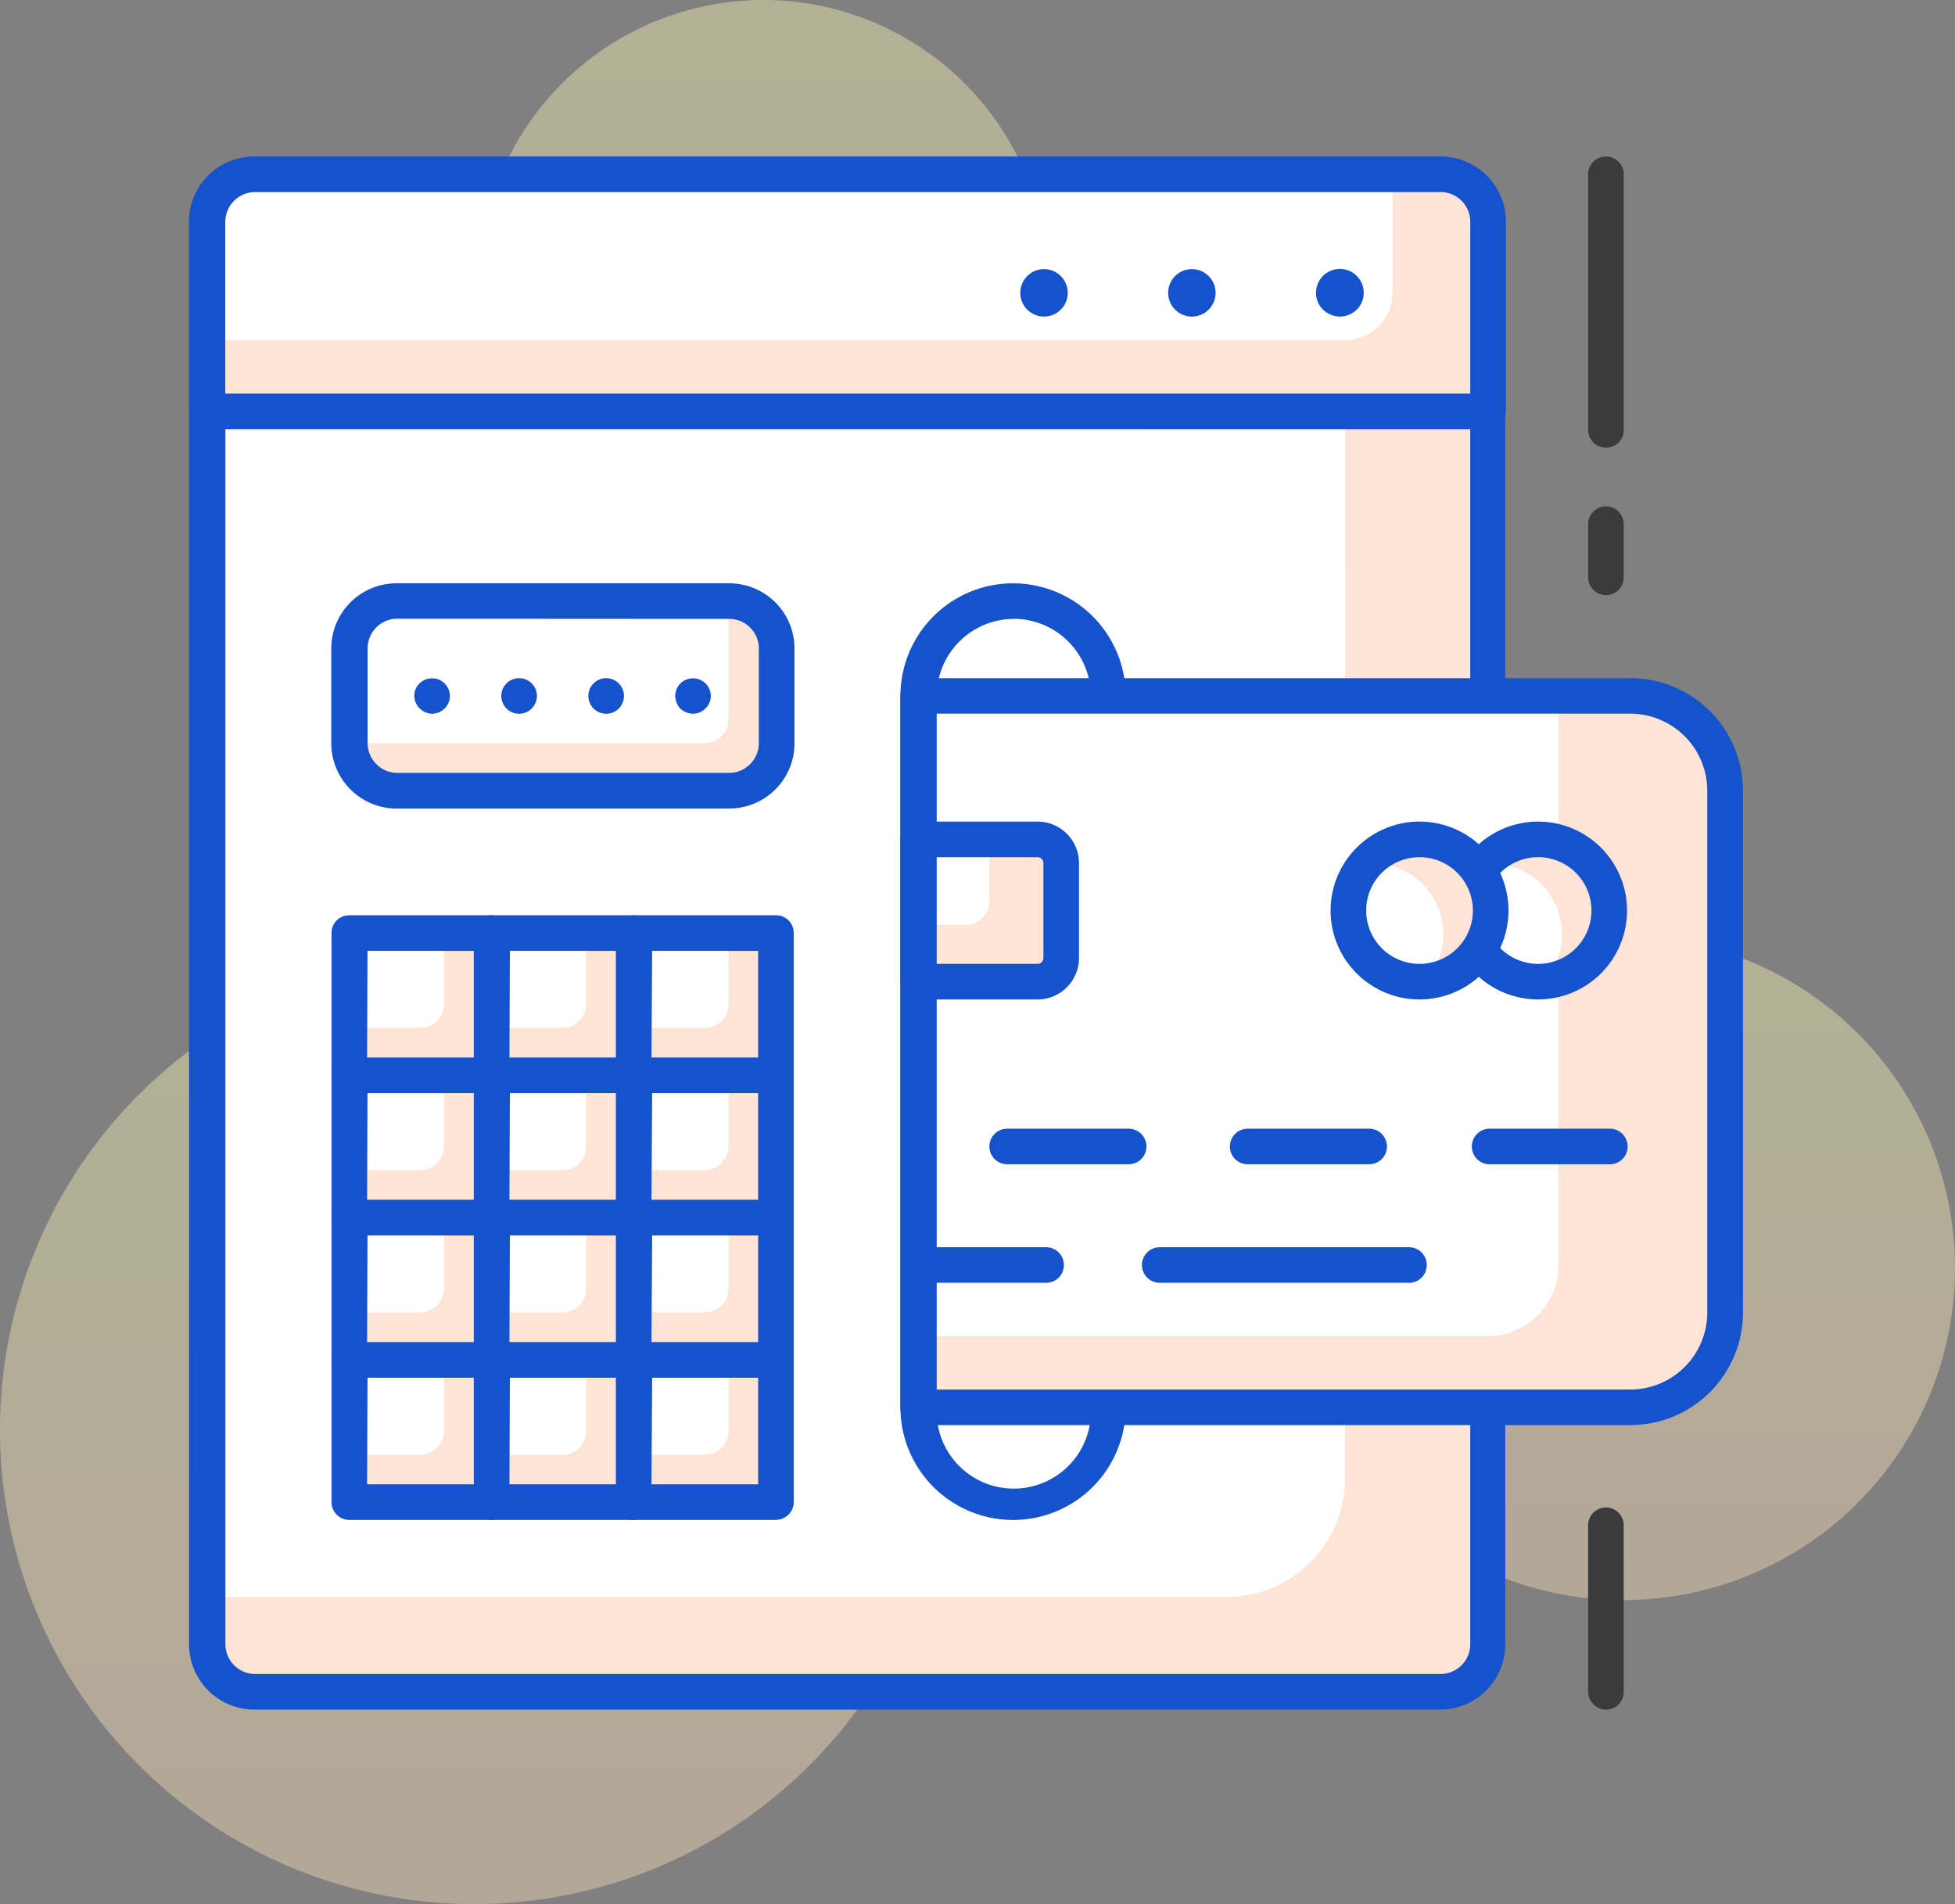 <svg xmlns="http://www.w3.org/2000/svg" xmlns:xlink="http://www.w3.org/1999/xlink" width="93.733" height="91.3" viewBox="0 0 93.733 91.3">
  <rect x="0" y="0" width="93.733" height="91.3" fill="#808080" stroke="none"/>
  <defs>
    <linearGradient id="linear-gradient" x1="0.5" x2="0.5" y2="1" gradientUnits="objectBoundingBox">
      <stop offset="0" stop-color="#fffab4"/>
      <stop offset="1" stop-color="#ffe1bd"/>
    </linearGradient>
  </defs>
  <g id="Group_155" data-name="Group 155" transform="translate(7813.57 9511.02)">
    <path id="Path_2391" data-name="Path 2391" d="M286.776,112.628A15.918,15.918,0,1,1,270.858,96.71a15.918,15.918,0,0,1,15.918,15.918" transform="translate(-8006.613 -9562.842)" opacity="0.4" fill="url(#linear-gradient)"/>
    <path id="Path_2392" data-name="Path 2392" d="M247.978,70.874A13.644,13.644,0,1,1,234.334,57.23a13.644,13.644,0,0,1,13.644,13.644" transform="translate(-8011.305 -9568.25)" opacity="0.4" fill="url(#linear-gradient)"/>
    <path id="Path_2393" data-name="Path 2393" d="M245.979,120.27a22.74,22.74,0,1,1-22.74-22.74,22.74,22.74,0,0,1,22.74,22.74" transform="translate(-8014.07 -9562.729)" opacity="0.4" fill="url(#linear-gradient)"/>
    <path id="Path_2394" data-name="Path 2394" d="M270.617,74.58h-61.4V133.7a2.274,2.274,0,0,0,2.274,2.274h56.849a2.274,2.274,0,0,0,2.274-2.274Z" transform="translate(-8012.876 -9565.873)" fill="#fde4d4"/>
    <path id="Path_2395" data-name="Path 2395" d="M263.8,74.58H209.22v56.849h48.89a5.685,5.685,0,0,0,5.685-5.685Z" transform="translate(-8012.876 -9565.873)" fill="#fff"/>
    <path id="Path_2396" data-name="Path 2396" d="M268.446,136.933H211.6a3.138,3.138,0,0,1-3.127-3.127V74.683a.853.853,0,0,1,.853-.853h61.4a.841.841,0,0,1,.853.853v59.123a3.127,3.127,0,0,1-3.127,3.127m-58.236-61.4v58.271a1.433,1.433,0,0,0,1.421,1.421H268.48a1.433,1.433,0,0,0,1.421-1.421V75.535Z" transform="translate(-8012.979 -9565.977)" fill="#1552cc"/>
    <path id="Path_2397" data-name="Path 2397" d="M270.617,75.95h-61.4v-9.1a2.274,2.274,0,0,1,2.274-2.274h56.849a2.274,2.274,0,0,1,2.274,2.274Z" transform="translate(-8012.876 -9567.243)" fill="#fde4d4"/>
    <path id="Path_2398" data-name="Path 2398" d="M263.8,72.539H209.22V66.854a2.274,2.274,0,0,1,2.274-2.274h54.575v5.685a2.274,2.274,0,0,1-2.274,2.274" transform="translate(-8012.876 -9567.243)" fill="#fff"/>
    <path id="Path_2399" data-name="Path 2399" d="M257.138,70.855a1.194,1.194,0,0,1-.807-.33,1.144,1.144,0,1,1,1.615,0,1.194,1.194,0,0,1-.807.33" transform="translate(-8006.468 -9566.696)" fill="#1552cc"/>
    <path id="Path_2400" data-name="Path 2400" d="M249.76,69.717a1.137,1.137,0,1,1,1.137,1.137,1.137,1.137,0,0,1-1.137-1.137" transform="translate(-8007.322 -9566.695)" fill="#1552cc"/>
    <path id="Path_2401" data-name="Path 2401" d="M244.667,70.854a1.137,1.137,0,1,1,1.047-.706,1.137,1.137,0,0,1-1.047.706" transform="translate(-8008.176 -9566.695)" fill="#1552cc"/>
    <path id="Path_2402" data-name="Path 2402" d="M270.72,76.905h-61.4a.864.864,0,0,1-.853-.853v-9.1A3.127,3.127,0,0,1,211.6,63.83h56.849a3.127,3.127,0,0,1,3.161,3.127v9.1a.853.853,0,0,1-.853.853M210.21,75.2H269.9V66.957a1.421,1.421,0,0,0-1.421-1.421H211.631a1.433,1.433,0,0,0-1.421,1.421Z" transform="translate(-8012.979 -9567.346)" fill="#1552cc"/>
    <path id="Path_2403" data-name="Path 2403" d="M243.871,126.741a5.4,5.4,0,0,1-5.4-5.4V87.231a5.4,5.4,0,1,1,10.8,0v34.11a5.4,5.4,0,0,1-5.4,5.4m0-43.205a3.707,3.707,0,0,0-3.661,3.7v34.11a3.7,3.7,0,1,0,7.39,0V87.231a3.707,3.707,0,0,0-3.7-3.7" transform="translate(-8008.869 -9564.88)" fill="#1552cc"/>
    <path id="Path_2404" data-name="Path 2404" d="M273.33,120.69H239.22V86.58h34.11a4.548,4.548,0,0,1,4.548,4.548v25.014a4.548,4.548,0,0,1-4.548,4.548" transform="translate(-8008.766 -9564.229)" fill="#fde4d4"/>
    <path id="Path_2405" data-name="Path 2405" d="M266.508,117.279H239.22V86.58h30.7v27.288a3.411,3.411,0,0,1-3.411,3.411" transform="translate(-8008.766 -9564.229)" fill="#fff"/>
    <path id="Path_2406" data-name="Path 2406" d="M273.432,121.645h-34.11a.853.853,0,0,1-.853-.853V86.683a.841.841,0,0,1,.853-.853h34.11a5.4,5.4,0,0,1,5.435,5.4v25.014a5.4,5.4,0,0,1-5.4,5.4M240.21,119.94h33.245a3.7,3.7,0,0,0,3.7-3.7V91.231a3.7,3.7,0,0,0-3.7-3.7H240.21Z" transform="translate(-8008.869 -9564.332)" fill="#1552cc"/>
    <path id="Path_2407" data-name="Path 2407" d="M244.9,99.452H239.22V92.63H244.9a1.137,1.137,0,0,1,1.137,1.137v4.548a1.137,1.137,0,0,1-1.137,1.137" transform="translate(-8008.766 -9563.4)" fill="#fde4d4"/>
    <path id="Path_2408" data-name="Path 2408" d="M241.494,96.723H239.22V92.63h3.411v2.956a1.137,1.137,0,0,1-1.137,1.137" transform="translate(-8008.766 -9563.4)" fill="#fff"/>
    <path id="Path_2409" data-name="Path 2409" d="M245.008,100.407h-5.685a.864.864,0,0,1-.853-.853V92.733a.864.864,0,0,1,.853-.853h5.685a1.99,1.99,0,0,1,2.024,1.99v4.548a1.99,1.99,0,0,1-1.99,1.99M240.21,98.7h4.832a.284.284,0,0,0,.284-.284V93.87a.284.284,0,0,0-.284-.284H240.21Z" transform="translate(-8008.869 -9563.504)" fill="#1552cc"/>
    <path id="Path_2410" data-name="Path 2410" d="M261.432,111.535h-11.95a.853.853,0,0,1,0-1.705h11.95a.853.853,0,1,1,0,1.705" transform="translate(-8007.477 -9561.045)" fill="#1552cc"/>
    <path id="Path_2411" data-name="Path 2411" d="M245.485,111.535h-6.162a.853.853,0,0,1,0-1.705h6.162a.853.853,0,0,1,0,1.705" transform="translate(-8008.869 -9561.045)" fill="#1552cc"/>
    <path id="Path_2412" data-name="Path 2412" d="M248.856,106.535H243.1a.853.853,0,1,1,0-1.705h5.765a.853.853,0,1,1,0,1.705" transform="translate(-8008.351 -9561.729)" fill="#1552cc"/>
    <path id="Path_2413" data-name="Path 2413" d="M259.007,106.535h-5.765a.853.853,0,1,1,0-1.705h5.765a.853.853,0,1,1,0,1.705" transform="translate(-8006.962 -9561.729)" fill="#1552cc"/>
    <path id="Path_2414" data-name="Path 2414" d="M269.157,106.535h-5.765a.853.853,0,0,1,0-1.705h5.765a.853.853,0,1,1,0,1.705" transform="translate(-8005.572 -9561.729)" fill="#1552cc"/>
    <path id="Path_2415" data-name="Path 2415" d="M269.182,96.041a3.411,3.411,0,1,1-3.411-3.411,3.411,3.411,0,0,1,3.411,3.411" transform="translate(-8005.596 -9563.4)" fill="#fff"/>
    <path id="Path_2416" data-name="Path 2416" d="M269.078,96.042a3.411,3.411,0,0,0-5.958-2.274h.273a3.411,3.411,0,0,1,2.547,5.685,3.411,3.411,0,0,0,3.138-3.411" transform="translate(-8005.492 -9563.401)" fill="#fde4d4"/>
    <path id="Path_2417" data-name="Path 2417" d="M265.874,100.407a4.264,4.264,0,1,1,4.264-4.264,4.264,4.264,0,0,1-4.264,4.264m0-6.822a2.558,2.558,0,1,0,2.558,2.558,2.558,2.558,0,0,0-2.558-2.558" transform="translate(-8005.699 -9563.504)" fill="#1552cc"/>
    <path id="Path_2418" data-name="Path 2418" d="M264.182,96.041a3.411,3.411,0,1,1-3.411-3.411,3.411,3.411,0,0,1,3.411,3.411" transform="translate(-8006.281 -9563.4)" fill="#fff"/>
    <path id="Path_2419" data-name="Path 2419" d="M264.078,96.042a3.411,3.411,0,0,0-5.958-2.274h.273a3.411,3.411,0,0,1,2.547,5.685,3.411,3.411,0,0,0,3.138-3.411" transform="translate(-8006.177 -9563.401)" fill="#fde4d4"/>
    <path id="Path_2420" data-name="Path 2420" d="M260.874,100.407a4.264,4.264,0,1,1,4.264-4.264,4.264,4.264,0,0,1-4.264,4.264m0-6.822a2.558,2.558,0,1,0,2.558,2.558,2.558,2.558,0,0,0-2.558-2.558" transform="translate(-8006.384 -9563.504)" fill="#1552cc"/>
    <rect id="Rectangle_288" data-name="Rectangle 288" width="6.822" height="6.822" transform="translate(-7783.19 -9445.813)" fill="#fde4d4"/>
    <path id="Path_2421" data-name="Path 2421" d="M231.768,114.58H227.22v4.548h3.411a1.137,1.137,0,0,0,1.137-1.137Z" transform="translate(-8010.41 -9560.394)" fill="#fff"/>
    <path id="Path_2422" data-name="Path 2422" d="M234.145,122.357h-6.822a.864.864,0,0,1-.853-.853v-6.822a.853.853,0,0,1,.853-.853h6.822a.841.841,0,0,1,.853.853V121.5a.853.853,0,0,1-.853.853m-5.969-1.705h5.116v-5.116H228.21Z" transform="translate(-8010.513 -9560.497)" fill="#1552cc"/>
    <rect id="Rectangle_289" data-name="Rectangle 289" width="6.822" height="6.822" transform="translate(-7790.012 -9445.813)" fill="#fde4d4"/>
    <path id="Path_2423" data-name="Path 2423" d="M225.768,114.58H221.22v4.548h3.411a1.137,1.137,0,0,0,1.137-1.137Z" transform="translate(-8011.232 -9560.394)" fill="#fff"/>
    <path id="Path_2424" data-name="Path 2424" d="M228.145,122.357h-6.822a.864.864,0,0,1-.853-.853v-6.822a.853.853,0,0,1,.853-.853h6.822a.841.841,0,0,1,.853.853V121.5a.853.853,0,0,1-.853.853m-5.969-1.705h5.116v-5.116H222.21Z" transform="translate(-8011.334 -9560.497)" fill="#1552cc"/>
    <rect id="Rectangle_290" data-name="Rectangle 290" width="6.822" height="6.822" transform="translate(-7796.823 -9445.813)" fill="#fde4d4"/>
    <path id="Path_2425" data-name="Path 2425" d="M219.768,114.58H215.22v4.548h3.411a1.137,1.137,0,0,0,1.137-1.137Z" transform="translate(-8012.054 -9560.394)" fill="#fff"/>
    <path id="Path_2426" data-name="Path 2426" d="M222.155,122.357h-6.822a.853.853,0,0,1-.853-.853v-6.822a.841.841,0,0,1,.853-.853h6.822a.853.853,0,0,1,.853.853V121.5a.864.864,0,0,1-.853.853m-5.969-1.705H221.3v-5.116h-5.094Z" transform="translate(-8012.155 -9560.497)" fill="#1552cc"/>
    <rect id="Rectangle_291" data-name="Rectangle 291" width="6.822" height="6.822" transform="translate(-7783.19 -9452.636)" fill="#fde4d4"/>
    <path id="Path_2427" data-name="Path 2427" d="M231.768,108.58H227.22v4.548h3.411a1.137,1.137,0,0,0,1.137-1.137Z" transform="translate(-8010.41 -9561.216)" fill="#fff"/>
    <path id="Path_2428" data-name="Path 2428" d="M234.145,116.357h-6.822a.864.864,0,0,1-.853-.853v-6.822a.853.853,0,0,1,.853-.853h6.822a.841.841,0,0,1,.853.853V115.5a.853.853,0,0,1-.853.853m-5.969-1.705h5.116v-5.116H228.21Z" transform="translate(-8010.513 -9561.318)" fill="#1552cc"/>
    <rect id="Rectangle_292" data-name="Rectangle 292" width="6.822" height="6.822" transform="translate(-7790.012 -9452.636)" fill="#fde4d4"/>
    <path id="Path_2429" data-name="Path 2429" d="M225.768,108.58H221.22v4.548h3.411a1.137,1.137,0,0,0,1.137-1.137Z" transform="translate(-8011.232 -9561.216)" fill="#fff"/>
    <path id="Path_2430" data-name="Path 2430" d="M228.145,116.357h-6.822a.864.864,0,0,1-.853-.853v-6.822a.853.853,0,0,1,.853-.853h6.822a.841.841,0,0,1,.853.853V115.5a.853.853,0,0,1-.853.853m-5.969-1.705h5.116v-5.116H222.21Z" transform="translate(-8011.334 -9561.318)" fill="#1552cc"/>
    <rect id="Rectangle_293" data-name="Rectangle 293" width="6.822" height="6.822" transform="translate(-7796.823 -9452.636)" fill="#fde4d4"/>
    <path id="Path_2431" data-name="Path 2431" d="M219.768,108.58H215.22v4.548h3.411a1.137,1.137,0,0,0,1.137-1.137Z" transform="translate(-8012.054 -9561.216)" fill="#fff"/>
    <path id="Path_2432" data-name="Path 2432" d="M222.155,116.357h-6.822a.853.853,0,0,1-.853-.853v-6.822a.841.841,0,0,1,.853-.853h6.822a.853.853,0,0,1,.853.853V115.5a.864.864,0,0,1-.853.853m-5.969-1.705H221.3v-5.116h-5.094Z" transform="translate(-8012.155 -9561.318)" fill="#1552cc"/>
    <rect id="Rectangle_294" data-name="Rectangle 294" width="6.822" height="6.822" transform="translate(-7783.19 -9459.458)" fill="#fde4d4"/>
    <path id="Path_2433" data-name="Path 2433" d="M231.768,102.58H227.22v4.548h3.411a1.137,1.137,0,0,0,1.137-1.137Z" transform="translate(-8010.41 -9562.038)" fill="#fff"/>
    <path id="Path_2434" data-name="Path 2434" d="M234.145,110.357h-6.822a.864.864,0,0,1-.853-.853v-6.822a.853.853,0,0,1,.853-.853h6.822a.841.841,0,0,1,.853.853V109.5a.853.853,0,0,1-.853.853m-5.969-1.705h5.116v-5.116H228.21Z" transform="translate(-8010.513 -9562.141)" fill="#1552cc"/>
    <rect id="Rectangle_295" data-name="Rectangle 295" width="6.822" height="6.822" transform="translate(-7790.012 -9459.458)" fill="#fde4d4"/>
    <path id="Path_2435" data-name="Path 2435" d="M225.768,102.58H221.22v4.548h3.411a1.137,1.137,0,0,0,1.137-1.137Z" transform="translate(-8011.232 -9562.038)" fill="#fff"/>
    <path id="Path_2436" data-name="Path 2436" d="M228.145,110.357h-6.822a.864.864,0,0,1-.853-.853v-6.822a.853.853,0,0,1,.853-.853h6.822a.841.841,0,0,1,.853.853V109.5a.853.853,0,0,1-.853.853m-5.969-1.705h5.116v-5.116H222.21Z" transform="translate(-8011.334 -9562.141)" fill="#1552cc"/>
    <rect id="Rectangle_296" data-name="Rectangle 296" width="6.822" height="6.822" transform="translate(-7796.823 -9459.458)" fill="#fde4d4"/>
    <path id="Path_2437" data-name="Path 2437" d="M219.768,102.58H215.22v4.548h3.411a1.137,1.137,0,0,0,1.137-1.137Z" transform="translate(-8012.054 -9562.038)" fill="#fff"/>
    <path id="Path_2438" data-name="Path 2438" d="M222.155,110.357h-6.822a.853.853,0,0,1-.853-.853v-6.822a.841.841,0,0,1,.853-.853h6.822a.853.853,0,0,1,.853.853V109.5a.864.864,0,0,1-.853.853m-5.969-1.705H221.3v-5.116h-5.094Z" transform="translate(-8012.155 -9562.141)" fill="#1552cc"/>
    <rect id="Rectangle_297" data-name="Rectangle 297" width="6.822" height="6.822" transform="translate(-7783.19 -9466.279)" fill="#fde4d4"/>
    <path id="Path_2439" data-name="Path 2439" d="M231.768,96.58H227.22v4.548h3.411a1.137,1.137,0,0,0,1.137-1.137Z" transform="translate(-8010.41 -9562.859)" fill="#fff"/>
    <path id="Path_2440" data-name="Path 2440" d="M234.145,104.357h-6.822a.864.864,0,0,1-.853-.853V96.683a.853.853,0,0,1,.853-.853h6.822a.841.841,0,0,1,.853.853V103.5a.853.853,0,0,1-.853.853m-5.969-1.705h5.116V97.535H228.21Z" transform="translate(-8010.513 -9562.962)" fill="#1552cc"/>
    <rect id="Rectangle_298" data-name="Rectangle 298" width="6.822" height="6.822" transform="translate(-7790.012 -9466.279)" fill="#fde4d4"/>
    <path id="Path_2441" data-name="Path 2441" d="M225.768,96.58H221.22v4.548h3.411a1.137,1.137,0,0,0,1.137-1.137Z" transform="translate(-8011.232 -9562.859)" fill="#fff"/>
    <path id="Path_2442" data-name="Path 2442" d="M228.145,104.357h-6.822a.864.864,0,0,1-.853-.853V96.683a.853.853,0,0,1,.853-.853h6.822a.841.841,0,0,1,.853.853V103.5a.853.853,0,0,1-.853.853m-5.969-1.705h5.116V97.535H222.21Z" transform="translate(-8011.334 -9562.962)" fill="#1552cc"/>
    <rect id="Rectangle_299" data-name="Rectangle 299" width="6.822" height="6.822" transform="translate(-7796.823 -9466.279)" fill="#fde4d4"/>
    <path id="Path_2443" data-name="Path 2443" d="M219.768,96.58H215.22v4.548h3.411a1.137,1.137,0,0,0,1.137-1.137Z" transform="translate(-8012.054 -9562.859)" fill="#fff"/>
    <path id="Path_2444" data-name="Path 2444" d="M222.155,104.357h-6.822a.853.853,0,0,1-.853-.853V96.683a.841.841,0,0,1,.853-.853h6.822a.853.853,0,0,1,.853.853V103.5a.864.864,0,0,1-.853.853m-5.969-1.705H221.3V97.535h-5.094Z" transform="translate(-8012.155 -9562.962)" fill="#1552cc"/>
    <path id="Path_2445" data-name="Path 2445" d="M233.412,91.676H217.494A2.274,2.274,0,0,1,215.22,89.4V84.854a2.274,2.274,0,0,1,2.274-2.274h15.918a2.274,2.274,0,0,1,2.274,2.274V89.4a2.274,2.274,0,0,1-2.274,2.274" transform="translate(-8012.054 -9564.777)" fill="#fde4d4"/>
    <path id="Path_2446" data-name="Path 2446" d="M232.275,89.392H215.22V84.844a2.274,2.274,0,0,1,2.274-2.274h15.918v5.685a1.137,1.137,0,0,1-1.137,1.137" transform="translate(-8012.054 -9564.779)" fill="#fff"/>
    <path id="Path_2447" data-name="Path 2447" d="M233.515,92.631H217.6A3.138,3.138,0,0,1,214.47,89.5V84.957A3.127,3.127,0,0,1,217.6,81.83h15.918a3.127,3.127,0,0,1,3.161,3.127V89.5a3.127,3.127,0,0,1-3.127,3.127m-15.918-9.1a1.421,1.421,0,0,0-1.421,1.421V89.5a1.433,1.433,0,0,0,1.421,1.421h15.918A1.433,1.433,0,0,0,234.97,89.5V84.957a1.421,1.421,0,0,0-1.421-1.421Z" transform="translate(-8012.157 -9564.88)" fill="#1552cc"/>
    <path id="Path_2448" data-name="Path 2448" d="M218.823,87.535a.875.875,0,0,1-.853-.853.83.83,0,0,1,.25-.6.864.864,0,0,1,1.205,0,.853.853,0,0,1,.25.6.819.819,0,0,1-.239.591.864.864,0,0,1-.614.262" transform="translate(-8011.677 -9564.332)" fill="#1552cc"/>
    <path id="Path_2449" data-name="Path 2449" d="M225.813,86.683a.853.853,0,1,1,.853.853.853.853,0,0,1-.853-.853m-4.173,0a.853.853,0,1,1,.853.853.853.853,0,0,1-.853-.853" transform="translate(-8011.174 -9564.332)" fill="#1552cc"/>
    <path id="Path_2450" data-name="Path 2450" d="M229.823,87.535a.932.932,0,0,1-.6-.239.921.921,0,0,1-.25-.614.853.853,0,0,1,.25-.6.864.864,0,0,1,1.205,0,.853.853,0,0,1,.25.6.785.785,0,0,1-.25.591.819.819,0,0,1-.6.262" transform="translate(-8010.17 -9564.332)" fill="#1552cc"/>
    <path id="Path_2451" data-name="Path 2451" d="M268.323,77.792a.853.853,0,0,1-.853-.853V64.683a.853.853,0,0,1,1.706,0V76.939a.841.841,0,0,1-.853.853" transform="translate(-8004.896 -9567.346)" fill="#3b3b3b"/>
    <path id="Path_2452" data-name="Path 2452" d="M268.323,82.84a.864.864,0,0,1-.853-.853V79.463a.853.853,0,1,1,1.705,0v2.524a.853.853,0,0,1-.853.853" transform="translate(-8004.896 -9565.321)" fill="#3b3b3b"/>
    <path id="Path_2453" data-name="Path 2453" d="M268.323,130.494a.864.864,0,0,1-.853-.853v-7.959a.853.853,0,1,1,1.705,0v7.959a.853.853,0,0,1-.853.853" transform="translate(-8004.896 -9559.538)" fill="#3b3b3b"/>
  </g>
</svg>

